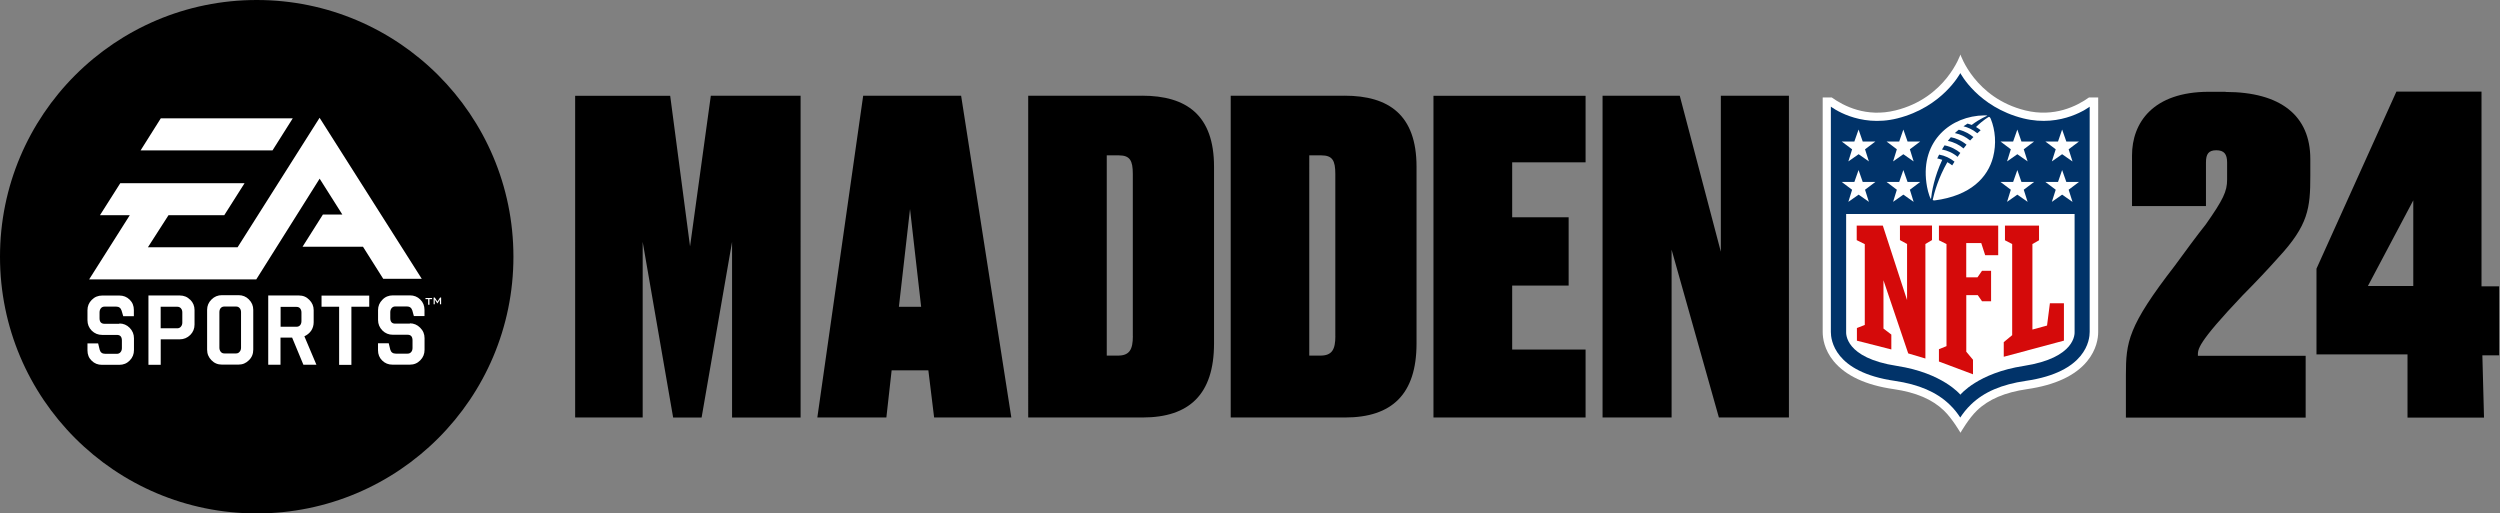 <?xml version="1.0" encoding="UTF-8"?><svg id="a" xmlns="http://www.w3.org/2000/svg" viewBox="0 0 499 102.48"><rect x="0" y="0" width="499" height="102.48" fill="#808080" stroke="none"/><defs><style>.b{fill:#fff;}.c{fill:none;}.d{fill:#d50a0a;}.e{fill:#013369;}</style></defs><rect class="c" width="499" height="102.48"/><path d="M137.73,49.15l-3.96-30.03h-18.97V83.33h13.48V48.28l6.08,35.06h5.68l6.08-35.06v35.06h13.68V19.11h-17.92l-4.14,30.03h0Z"/><path d="M172.29,19.11l-9.15,64.22h13.78l1.05-9.41h7.33l1.15,9.41h15.41l-10.02-64.22h-19.55Zm7.13,42.13l2.22-19.51,2.22,19.51h-4.44Z"/><path d="M227.97,19.11h-22.74V83.33h22.83c9.35,0,14.26-4.65,14.26-14.76V33.26c0-10.28-5.49-14.16-14.36-14.16m-1.84,47.99c0,2.68-.67,3.89-2.99,3.89h-2.22V31.01h2.41c2.22,0,2.79,1.04,2.79,3.71v32.37h.01Z"/><path d="M268.39,19.11h-22.74V83.33h22.83c9.35,0,14.26-4.65,14.26-14.76V33.26c0-10.28-5.49-14.16-14.36-14.16m-1.84,47.99c0,2.68-.67,3.89-2.99,3.89h-2.22V31.01h2.41c2.22,0,2.79,1.04,2.79,3.71v32.37h0Z"/><path d="M286.12,83.33h30.36v-13.56h-14.65v-12.77h11.27v-13.63h-11.27v-10.97h14.65v-13.28h-30.36V83.33Z"/><path d="M343.46,50.18l-8.18-31.07h-15.41V83.33h13.78V49.84l9.44,33.49h13.98V19.11h-13.59v31.07h-.02Z"/><path d="M51.24,0C22.94,0,0,22.94,0,51.24s22.94,51.24,51.24,51.24,51.24-22.94,51.24-51.24S79.53,0,51.24,0Z"/><path class="b" d="M84.94,59.48h1.31v.23h-.53v1.11h-.26v-1.11h-.53v-.23h.01Zm-61.12,5.15h-2.95c-.67,0-1-.37-1-1.1v-1.17c0-.33,.09-.6,.27-.83,.17-.21,.41-.33,.73-.33h2.32c.54,0,.91,.26,1.08,.8l.33,1.12h2.12v-1.24c0-.83-.27-1.51-.83-2.06-.57-.56-1.25-.83-2.06-.83h-3.43c-.81,0-1.51,.28-2.09,.87-.57,.57-.85,1.25-.85,2.06v1.99c0,.81,.28,1.51,.85,2.09,.58,.57,1.28,.85,2.09,.85h2.95c.65,0,.98,.38,.98,1.12v1.51c0,.33-.09,.6-.27,.81-.19,.23-.43,.33-.71,.33h-2.35c-.6,0-.95-.27-1.1-.8l-.31-1.27h-2.13v1.38c0,.84,.27,1.52,.83,2.06,.56,.56,1.24,.83,2.06,.83h3.47c.81,0,1.51-.28,2.08-.87,.57-.57,.84-1.27,.84-2.08v-2.35c0-.8-.28-1.49-.85-2.08-.57-.58-1.27-.87-2.06-.87m14.15-4.74c.57,.57,.85,1.25,.85,2.05v2.9c0,.81-.28,1.51-.85,2.08-.58,.57-1.28,.87-2.09,.87h-3.81v5.08h-2.45v-13.83h6.26c.81,0,1.51,.28,2.09,.87m-1.59,2.5c0-.34-.1-.6-.28-.81-.19-.21-.43-.31-.71-.31h-3.33v4.3h3.33c.28,0,.53-.11,.71-.33,.18-.21,.28-.48,.28-.81v-2.02h0v-.02Zm24.35,4.74l2.42,5.72h-2.6l-2.25-5.42h-2.32v5.42h-2.45v-13.83h6.12c.83,0,1.51,.28,2.08,.87,.57,.57,.87,1.25,.87,2.05v2.42c0,.63-.17,1.2-.51,1.71-.36,.5-.81,.85-1.35,1.1m-.58-4.75c0-.33-.09-.6-.26-.81-.17-.21-.41-.31-.7-.31h-3.2v3.96h3.2c.28,0,.51-.1,.7-.31,.17-.21,.26-.48,.26-.81v-1.71h0Zm4-1.15h3.52v11.6h2.45v-11.6h3.56v-2.23h-9.52v2.23h0Zm17.66,3.37h-2.95c-.65,0-.98-.37-.98-1.1v-1.17c0-.33,.09-.6,.27-.83,.17-.21,.43-.33,.73-.33h2.32c.54,0,.91,.26,1.08,.8l.31,1.12h2.12v-1.24c0-.83-.28-1.51-.84-2.06-.57-.56-1.25-.83-2.06-.83h-3.42c-.81,0-1.52,.28-2.08,.87-.57,.57-.87,1.25-.87,2.06v1.99c0,.81,.3,1.51,.87,2.09,.57,.57,1.27,.85,2.08,.85h2.95c.65,0,.98,.38,.98,1.12v1.51c0,.33-.08,.6-.26,.81-.19,.23-.43,.33-.73,.33h-2.35c-.58,0-.95-.27-1.1-.8l-.31-1.27h-2.14v1.38c0,.84,.28,1.52,.83,2.06,.57,.56,1.24,.83,2.06,.83h3.46c.83,0,1.51-.28,2.09-.87,.57-.57,.85-1.27,.85-2.08v-2.35c0-.8-.28-1.49-.88-2.08-.57-.58-1.27-.87-2.06-.87m6.04-5.15l-.53,.81-.53-.81h-.23v1.34h.23v-.83s-.03-.09-.03-.14c.03,.04,.06,.1,.09,.13l.44,.67h.04l.43-.65s.04-.09,.06-.14v.97h.24v-1.34h-.21Zm-38.16,.39c.58,.56,.87,1.27,.87,2.06v7.96c0,.84-.28,1.54-.87,2.11-.58,.58-1.25,.87-2.08,.87h-3.3c-.83,0-1.52-.28-2.09-.87-.57-.57-.87-1.27-.87-2.11v-7.96c0-.8,.3-1.49,.87-2.05,.57-.58,1.27-.87,2.09-.87h3.3c.83,0,1.51,.28,2.08,.85h0Zm-1.57,2.53c0-.33-.09-.6-.28-.81-.18-.21-.41-.31-.7-.31h-2.35c-.31,0-.54,.1-.73,.31-.17,.21-.26,.48-.26,.81v7.09c0,.33,.09,.58,.26,.81,.18,.23,.41,.34,.73,.34h2.35c.28,0,.53-.11,.7-.34,.19-.21,.28-.48,.28-.81v-7.09Zm10.32-38.68h-26.34l-4.03,6.4h26.33l4.04-6.4Zm9.98,19.2h-3.96l-4.06,6.42h12.06l4.04,6.4h7.69L63.79,23.51l-16.37,25.85H29.52l4.11-6.4h11.13l4.06-6.4H24.01l-4.06,6.4h5.95l-8.11,12.81H51.15l12.65-20.11,4.6,7.27v-.09Z"/><path class="b" d="M416.95,19.46c-2.36,1.69-6.89,4.01-12.7,2.58-10.08-2.49-12.95-11.16-12.95-11.16,0,0-2.89,8.68-12.97,11.16-5.82,1.44-10.33-.88-12.7-2.58h-1.82v46.81c0,1.18,.28,3.52,2.21,5.85,2.38,2.87,6.39,4.75,11.96,5.55,4.43,.64,7.7,2.04,10.01,4.26,1.71,1.64,3.32,4.45,3.32,4.45,0,0,1.66-2.89,3.3-4.45,2.31-2.23,5.58-3.62,10.01-4.26,5.55-.8,9.59-2.68,11.96-5.55,1.92-2.33,2.22-4.67,2.22-5.85V19.46h-1.85Z"/><path class="e" d="M417.12,21.28s-5.51,4.28-13.27,2.35c-9.05-2.26-12.57-9.04-12.57-9.04,0,0-3.52,6.77-12.57,9.04-7.76,1.94-13.27-2.35-13.27-2.35v44.98c0,1.54,.64,8.01,12.75,9.76,4.78,.7,8.35,2.23,10.92,4.7,.93,.88,1.62,1.79,2.16,2.62,.54-.83,1.22-1.72,2.16-2.62,2.56-2.48,6.13-4,10.92-4.7,12.11-1.75,12.75-8.24,12.75-9.76V21.28h.02Z"/><path class="b" d="M391.29,78.78s3.5-4.34,12.65-5.74c10.46-1.62,10.15-6.53,10.15-6.77v-23.56h-45.6v23.56c0,.26-.3,5.17,10.15,6.77,9.14,1.41,12.65,5.74,12.65,5.74h0Z"/><path class="d" d="M380.65,59.92v-11.22l-1.42-.78v-2.9h6.4v2.9l-1.32,.78v22.86l-3.43-1.02-4.94-14.6v9.64l1.57,1.2v2.97l-6.87-1.75v-2.53l1.57-.61v-16.13l-1.61-.8v-2.9h5.21l4.85,14.9h-.01Z"/><path class="d" d="M392.44,70.17l1.37,1.64v2.9l-6.8-2.55v-2.46l1.51-.61v-20.38l-1.51-.75v-2.93h11.83v5.91h-2.6l-.78-2.42h-3v6.83h2.25l.9-1.3h1.81v6.08h-1.81l-.85-1.22h-2.29v11.27h-.03Z"/><path class="d" d="M399.95,71.19v-2.9l1.68-1.39v-18.19l-1.44-.75v-2.93h6.8v2.93l-1.32,.75v17.07l2.92-.8,.57-4.45h2.8v7.46l-12.01,3.22v-.02Z"/><path class="b" d="M369.67,37.87l-2.06-1.55h2.52l.84-2.38,.83,2.38h2.52l-2.06,1.55,.77,2.42-2.05-1.44-2.05,1.44,.75-2.42h0Z"/><path class="b" d="M378.61,37.87l-2.05-1.55h2.52l.83-2.38,.84,2.38h2.52l-2.06,1.55,.75,2.42-2.05-1.44-2.05,1.44,.75-2.42Z"/><path class="b" d="M369.67,29.8l-2.06-1.55h2.52l.84-2.39,.83,2.39h2.52l-2.06,1.55,.77,2.42-2.05-1.44-2.05,1.44,.75-2.42h0Z"/><path class="b" d="M378.61,29.8l-2.05-1.55h2.52l.83-2.39,.84,2.39h2.52l-2.06,1.55,.75,2.42-2.05-1.44-2.05,1.44,.75-2.42Z"/><path class="b" d="M413.66,40.29l-2.06-1.44-2.05,1.44,.77-2.42-2.06-1.55h2.52l.82-2.38,.84,2.38h2.52l-2.06,1.55,.77,2.42h0Z"/><path class="b" d="M404.71,40.29l-2.05-1.44-2.05,1.44,.75-2.42-2.06-1.55h2.52l.84-2.38,.82,2.38h2.52l-2.06,1.55,.77,2.42Z"/><path class="b" d="M413.66,32.22l-2.06-1.44-2.05,1.44,.77-2.42-2.06-1.55h2.52l.82-2.39,.84,2.39h2.52l-2.06,1.55,.77,2.42h0Z"/><path class="b" d="M404.71,32.22l-2.05-1.44-2.05,1.44,.75-2.42-2.06-1.55h2.52l.84-2.39,.82,2.39h2.52l-2.06,1.55,.77,2.42Z"/><path class="b" d="M396.97,23.33s-1.07,.56-2.56,2.02c.33,.19,.71,.46,.93,.64-.23,.2-.46,.41-.67,.61-.97-.8-1.98-1.21-2.76-1.39,.26-.18,.54-.37,.81-.54,.41,.11,.83,.27,.83,.27,1.68-1.28,3.13-1.84,3.13-1.84,0,0-.17-.09-.61-.07-6.62,.09-12.71,5.02-11.56,13.48,.11,.9,.47,2.53,.91,3.25,.14-1.41,.68-4.53,2.25-7.86-.54-.2-1-.27-1-.27,.16-.34,.38-.77,.38-.77,1.17,.21,2.19,.71,3.07,1.41-.21,.34-.36,.57-.46,.74-.31-.24-.63-.46-.97-.64-1.76,3.07-2.59,5.99-2.92,7.51,.01,.1,.2,.14,.36,.13,7.26-.94,10.65-4.64,11.69-8.65,.68-2.63,.45-5.38-.46-7.63-.06-.16-.19-.41-.4-.4h.01Zm-6.23,7.98c-.94-.8-2.03-1.27-3.12-1.47,0,0,.33-.54,.51-.83,1.32,.26,2.39,.88,3.15,1.51-.2,.27-.37,.54-.54,.78h0Zm1.2-1.67c-.88-.74-1.94-1.28-3.15-1.52,.18-.24,.4-.48,.6-.73,.93,.16,2.11,.64,3.13,1.49-.2,.24-.41,.5-.6,.75m1.32-1.59c-.91-.75-1.95-1.25-3.05-1.48,.27-.26,.54-.46,.78-.67,1.37,.33,2.29,.94,2.92,1.47-.23,.23-.44,.46-.65,.68h0Z"/><g><path d="M444.25,18.32h-3.34c-11.22,0-15.36,6.22-15.36,12.7v10.11h14.76v-8.72c0-1.64,.5-2.42,2.06-2.42s2.16,.78,2.16,2.42v3.46c0,2.33-.78,3.97-4.24,8.9-1.86,2.33-4.13,5.44-6.21,8.28-9.35,12.08-9.75,15.2-9.75,21.85v8.45h35.88v-12.34h-21.51c0-1.3-.3-2.33,8.95-12.08,2.66-2.68,5.02-5.18,7.09-7.51,6.01-6.48,6.4-9.85,6.4-16.32v-3.37c0-8.64-5.91-13.38-16.94-13.38"/><path d="M498.83,57.15h-3.52V18.29h-16.99l-15.95,35.34v17.11h18.17v12.61h15.27l-.33-12.43h3.35v-13.77Zm-17.14-.06h-9.06l9.06-17.1v17.1Z"/></g></svg>